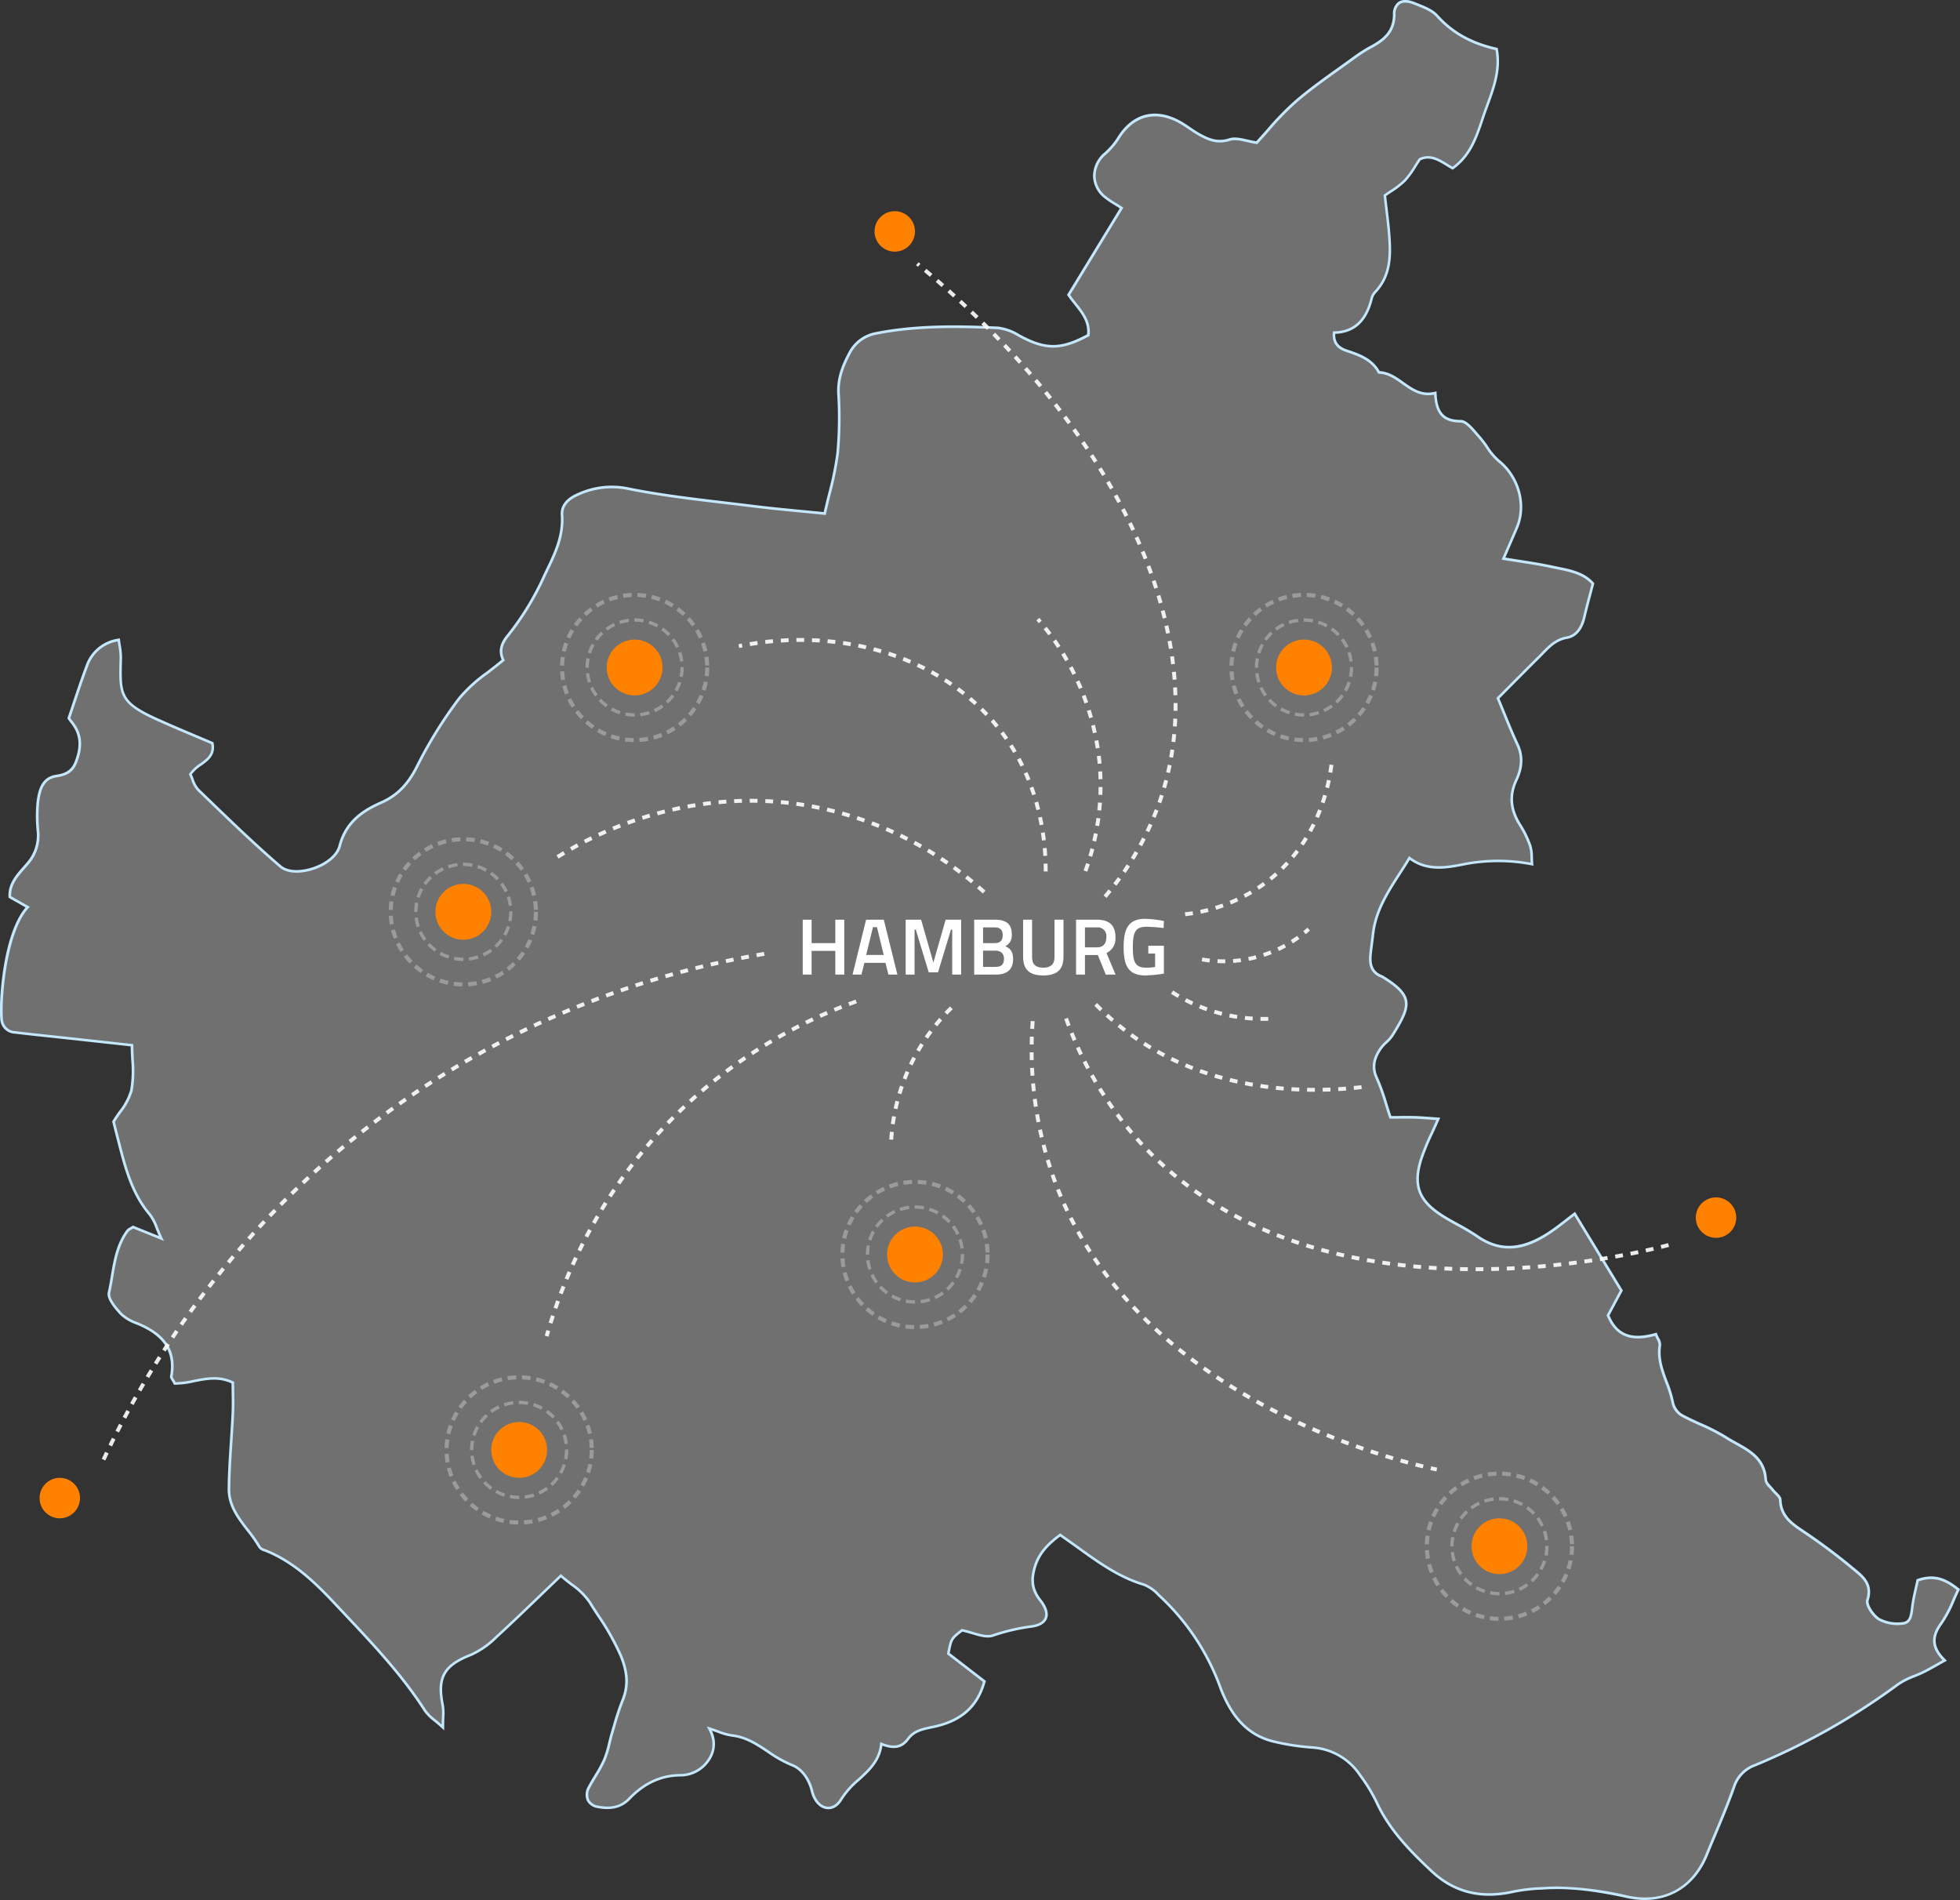 <?xml version="1.0" encoding="UTF-8"?> <svg xmlns="http://www.w3.org/2000/svg" width="502.64" height="487.161" viewBox="0 0 502.64 487.161"><rect x="0" y="0" width="502.64" height="487.161" fill="#333333" stroke="none"/><g id="landing-hamburg-karte" transform="translate(2496.766 1362.103)"><g id="Gruppe_852" data-name="Gruppe 852"><path id="Pfad_430" data-name="Pfad 430" d="M-2367.717-1192.851c-1.05-2.244-.591-4.162,1.254-6.363a71.815,71.815,0,0,0,9.324-15.341c2.45-5.094,4.892-9.666,4.5-15.521-.162-2.454,1.524-4.18,4.236-5.319a20.552,20.552,0,0,1,12.877-1.38c10.442,2.093,21.1,3.109,31.7,4.428,6.335.789,12.7,1.32,18.555,1.917,1.235-5.555,2.751-10.46,3.32-15.472a101.332,101.332,0,0,0,.21-15.44c-.152-3.789,1.126-7,2.814-10.195a9.6,9.6,0,0,1,6.781-5.078c10.378-2.061,20.911-1.89,31.405-1.407,2.3.106,4.589,1.644,6.786,2.721,5.809,2.849,9.687,2.7,16.274-.857.537-4.44-2.89-7.122-5.049-10.341l13.588-22.269a46.234,46.234,0,0,1-4.383-2.927c-3.542-3.057-3.417-7.747.07-10.929a18.93,18.93,0,0,0,3.426-3.951c3.744-6.1,9.513-7.715,15.855-4.2,1.755.972,3.33,2.271,5.09,3.231,2.351,1.284,4.6,2.207,7.612,1.244,1.977-.632,4.5.445,6.986.785,3.047-3.255,6.231-7.3,10.065-10.59,4.872-4.181,10.257-7.768,15.453-11.567a36.091,36.091,0,0,1,3.979-2.48c3.284-1.8,5.71-3.849,5.784-8.224.054-3.207,2.142-4.091,5.189-2.849,2.055.838,4.421,1.647,5.825,3.209,4.073,4.528,9.1,7.111,15.232,8.492,1.211,6.343-1.585,11.838-3.454,17.4-1.608,4.784-3.13,9.8-7.825,13.158-2.72-1.518-5.268-3.785-8.426-2.289a40.972,40.972,0,0,1-3.892,5.5,36.958,36.958,0,0,1-5.068,3.774c.428,3.826.9,7.1,1.137,10.386.381,5.211.287,10.34-3.712,14.468a4.109,4.109,0,0,0-.875,1.8c-1.289,5.011-4.075,8.4-9.566,8.508-.3,3.044,1.556,4.108,3.4,4.716,3.268,1.076,6.345,2.247,8.1,5.482,5.479.189,8.177,6.8,14.454,5.29.191,4.75,1.756,7.234,6.487,7.235,1.61,0,3.363,2.453,4.794,4.02,1.77,1.94,2.956,4.522,4.956,6.124,5.04,4.036,7.2,11.2,4.673,17.157-1.022,2.407-2.077,4.8-3.426,7.915,4.606.766,8.512,1.264,12.346,2.1,3.856.836,7.961,1.286,10.589,4.326-.8,3.079-1.566,5.791-2.2,8.534-.6,2.59-1.89,4.855-4.507,5.32-3.231.573-4.978,2.826-7.016,4.85-3.644,3.618-7.254,7.272-10.641,10.674,1.788,4.271,3.283,8.17,5.043,11.946a10.228,10.228,0,0,1-.334,9.061c-1.916,4.086-1.374,7.754.936,11.446a26.012,26.012,0,0,1,2.641,5.426,21.2,21.2,0,0,1,.457,4.669,45.737,45.737,0,0,0-17.675.058c-4.419.862-9.362,1.745-13.758-1.645-3.728,6.268-8.536,11.956-9.356,19.607-.19,1.77-.479,3.529-.641,5.3-.221,2.413.32,4.472,2.863,5.462a3.622,3.622,0,0,1,.583.331c7.9,4.917,6.676,7.5,2.211,14.745-.808,1.31-2.257,2.217-3.118,3.505-1.528,2.287-2.257,4.628-.913,7.495,1.4,2.987,2.2,6.253,3.49,10.062,1.939-.006,4.121-.064,6.3,0,1.9.053,3.8.24,5.979.387-1.678,3.891-3.352,7.025-4.4,10.357-2.076,6.6-.575,10.576,5.165,14.309,2.994,1.948,6.306,3.419,9.233,5.453,6.812,4.732,13.025,2.837,19.114-1.351,1.8-1.24,3.5-2.637,5.867-4.436,4.125,6.784,7.992,13.143,11.969,19.685l-3.411,6.353c2.415,5.971,7,6.355,12.262,4.844.461,1.208,1.139,2.076,1.019,2.816-.873,5.417,2.468,9.862,3.348,14.868a5.055,5.055,0,0,0,2.287,3.115c3.674,2.012,7.739,3.371,11.238,5.626,4.234,2.729,9.925,4.327,10.275,10.913.047.891,1.143,1.739,1.785,2.583.659.864,1.919,1.682,1.944,2.549.134,4.561,3.409,6.4,6.606,8.572,4.055,2.756,8,5.7,11.773,8.836,2.454,2.042,5.344,3.926,3.985,8.284-.4,1.27,1.419,3.955,2.911,4.9a10.126,10.126,0,0,0,6.222,1.082c2.057-.251,2.142-2.456,2.38-4.3.3-2.351.926-4.661,1.358-6.735,4.241-1.5,7.163-.274,10.445,2.38-1.422,2.884-2.506,6.087-4.411,8.687-2.405,3.281-2.545,6.067.908,9.483-2.089,1.15-3.713,2.113-5.4,2.954-2.168,1.081-4.617,1.744-6.541,3.141a174.6,174.6,0,0,1-36.66,20.74,8.78,8.78,0,0,0-5.415,5.506c-2.077,5.889-4.64,11.606-6.991,17.4-3.564,8.783-11.04,12.852-20.389,10.849-7.009-1.5-14.033-2.655-21.224-2.207a50.173,50.173,0,0,0-7.952.874c-7.984,1.812-15.044.385-21.1-5.318-5.559-5.236-10.861-10.635-14.089-17.755a43.559,43.559,0,0,0-4.213-6.84,15.911,15.911,0,0,0-12.329-7.048,61.616,61.616,0,0,1-9.889-1.542c-7.229-1.8-11.033-7.17-13.526-13.719a60.373,60.373,0,0,0-15.332-23.322c-1.3-1.2-2.671-2.675-4.267-3.145-7.492-2.205-13.386-7.035-19.584-11.389l-1.944-1.367c-2.782,2.11-5.23,4.284-6.409,7.983-1.061,3.33-.912,5.943,1.277,8.725,2.851,3.621,1.927,6.3-2.528,6.8a51.551,51.551,0,0,0-9.643,2.295c-2.17.673-5-.787-7.865-1.358-2.773,2.156-2.773,2.156-3.5,5.972l9.246,7.14c-2,7.29-6.987,10.387-13.165,11.669-2.529.525-4.858.943-6.405,3.056-1.745,2.382-3.963,2.484-6.859,1.3-.725,6.9-7.284,9.042-10.265,14.151-2.23,3.823-6.375,2.587-7.51-2.06-.776-3.181-2.72-5.768-5.128-6.668-5.412-2.023-9.32-6.922-15.364-7.588-1.74-.192-3.41-1.016-5.836-1.777,1.546,2.928,1.446,5.561-.1,7.931a8.71,8.71,0,0,1-7.38,4.037c-5.312.062-9.506,2.326-13.031,5.993-2.323,2.417-5.1,2.668-8.044,2.115-2.635-.494-3.556-2.614-2.284-5.069,1.233-2.378,2.858-4.572,3.911-7.02a64.572,64.572,0,0,0,2.01-6.973c.831-2.755,1.571-5.557,2.661-8.211,1.642-4,1.193-7.523-.488-11.579-2.079-5.018-5.259-9.27-8.038-13.769-1.557-2.521-4.508-4.181-7.294-6.637-5.66,5.406-11.005,10.647-16.518,15.7a22.16,22.16,0,0,1-6.5,4.557c-6.884,2.68-8.739,5.728-7.28,12.956.281,1.393.048,2.89.057,5.677-2.18-2-3.723-2.935-4.595-4.3-6.43-10.037-14.759-18.524-22.815-27.133-5.093-5.443-10.631-10.883-17.866-13.832-.614-.25-1.452-.462-1.728-.95-2.781-4.922-7.938-8.723-7.871-14.985.07-6.453.7-12.9,1-19.35.121-2.637.005-5.285,0-7.857-5.28-2.587-10.288.32-14.876.218-.533-1.027-.959-1.452-.9-1.79,1.238-6.914-2.306-10.827-8.2-13.375-1.636-.707-3.489-1.377-4.643-2.62-1.442-1.552-3.485-3.956-3.133-5.506,1.219-5.359,1.269-11.166,4.753-15.854a6.522,6.522,0,0,1,1.409-.967l7.251,2.924c-1.331-2.843-1.794-4.776-2.944-6.124-4.941-5.8-6.5-12.932-8.336-19.98-.337-1.291-.652-2.588-.965-3.837,1.606-2.676,3.952-5.146,4.579-7.993.789-3.58.17-7.47.157-11.6-5.787-.635-11.268-1.239-16.75-1.836-4.425-.483-8.856-.922-13.276-1.452a3.573,3.573,0,0,1-3.427-3.514c-.414-5.37.907-22.384,6.7-28.6l-4.576-2.6c-.235-3.68,2.466-6.131,4.479-8.5a11,11,0,0,0,2.724-8.579,37.145,37.145,0,0,1,0-7.382c.377-2.9,1.167-6.025,4.689-6.547,2.49-.369,4.131-1.19,5.062-3.611,1.091-2.841,1.483-5.62.1-8.418a23.358,23.358,0,0,0-1.924-2.8c1.546-4.514,2.951-8.965,4.6-13.324a10.071,10.071,0,0,1,8.212-6.763,33.736,33.736,0,0,1,.519,4.545c-.21,9.108-.6,11.32,8.863,15.652,4.839,2.213,9.772,4.217,14.617,6.3.865,4.567-3.846,5.041-5.642,7.972.63,1.292.986,2.988,2.018,3.982,6.917,6.664,13.789,13.4,21.07,19.651,3.741,3.213,13.894-.165,15.2-5.243,1.543-6.016,5.687-8.935,10.607-11.115,4.38-1.941,7.015-4.939,9.175-9.172a113.328,113.328,0,0,1,10.918-17.621C-2376.18-1186.7-2371.993-1189.228-2367.717-1192.851Z" fill="#fff" opacity="0.3"></path><path id="Pfad_431" data-name="Pfad 431" d="M-2074.969-874.942a21.711,21.711,0,0,1-4.546-.5c-6.6-1.415-13.726-2.658-21.133-2.2l-.713.043a45.187,45.187,0,0,0-7.184.823c-8.5,1.928-15.5.161-21.405-5.4-5.358-5.046-10.865-10.582-14.165-17.861a42.6,42.6,0,0,0-4.092-6.658l-.091-.128a15.5,15.5,0,0,0-12.08-6.906,61.347,61.347,0,0,1-9.943-1.551c-6.372-1.584-10.745-6.008-13.759-13.925a59.614,59.614,0,0,0-15.246-23.2c-.186-.173-.375-.351-.566-.532a9.891,9.891,0,0,0-3.568-2.537c-6.381-1.879-11.681-5.694-16.807-9.383-.956-.689-1.912-1.377-2.875-2.054l-1.742-1.226c-2.472,1.887-4.946,4.057-6.1,7.67-1.106,3.47-.752,5.908,1.221,8.414,1.529,1.941,2.04,3.673,1.482,5.011-.532,1.273-2,2.079-4.235,2.332a50.938,50.938,0,0,0-9.582,2.282c-1.585.491-3.422-.06-5.369-.643-.822-.245-1.669-.5-2.512-.676-2.5,1.946-2.559,2.038-3.217,5.472l9.261,7.152-.059.217c-1.811,6.6-6.077,10.385-13.422,11.909l-.253.052c-2.431.5-4.53.936-5.948,2.874-1.638,2.232-3.757,2.727-6.851,1.571-.593,4.123-3.269,6.571-5.859,8.94a21.986,21.986,0,0,0-4.4,4.91c-1.022,1.753-2.518,2.628-4.1,2.4-1.867-.272-3.411-2.013-4.03-4.546-.76-3.118-2.645-5.583-4.919-6.433a30.971,30.971,0,0,1-6.172-3.453c-2.883-1.918-5.607-3.73-9.111-4.116a16.286,16.286,0,0,1-3.682-1.029c-.461-.166-.947-.341-1.468-.517a7.493,7.493,0,0,1-.471,7.55,9.016,9.016,0,0,1-7.656,4.188c-4.854.058-9.038,1.984-12.792,5.891-2.1,2.185-4.753,2.887-8.349,2.213a3.728,3.728,0,0,1-2.809-1.9,4.05,4.05,0,0,1,.289-3.655c.511-.984,1.094-1.948,1.657-2.881a34.184,34.184,0,0,0,2.243-4.116,27.637,27.637,0,0,0,1.32-4.362c.208-.849.422-1.726.678-2.576.172-.573.341-1.149.511-1.724a66.431,66.431,0,0,1,2.159-6.518c1.467-3.573,1.321-6.959-.486-11.322a63.885,63.885,0,0,0-5.784-10.233c-.752-1.157-1.505-2.314-2.23-3.488a18.154,18.154,0,0,0-4.517-4.363c-.812-.629-1.648-1.278-2.48-2q-2.309,2.2-4.557,4.373c-4.012,3.86-7.8,7.506-11.745,11.123a22.454,22.454,0,0,1-6.61,4.622c-6.829,2.658-8.481,5.6-7.073,12.577a13.986,13.986,0,0,1,.113,3.2c-.024.719-.053,1.547-.049,2.541l0,.769-.566-.52c-.766-.7-1.454-1.274-2.061-1.779a12.181,12.181,0,0,1-2.591-2.584c-5.749-8.976-13.134-16.829-20.277-24.423q-1.252-1.33-2.5-2.663c-4.988-5.33-10.468-10.783-17.747-13.75-.12-.049-.249-.1-.38-.145a2.745,2.745,0,0,1-1.514-.95,37.985,37.985,0,0,0-3.047-4.36c-2.416-3.134-4.914-6.374-4.867-10.795.043-4.049.313-8.158.574-12.133.155-2.369.315-4.82.425-7.229.083-1.8.054-3.636.025-5.408-.011-.745-.023-1.486-.027-2.22-3.29-1.531-6.484-.9-9.579-.286a22.769,22.769,0,0,1-4.971.627l-.2-.005-.091-.177c-.2-.381-.381-.678-.528-.917-.278-.451-.463-.75-.4-1.086,1.083-6.047-1.46-10.18-8.006-13.008l-.641-.272a11.635,11.635,0,0,1-4.115-2.428c-1.564-1.683-3.6-4.116-3.214-5.809.31-1.36.549-2.78.779-4.152.684-4.068,1.391-8.273,4.033-11.828a2.649,2.649,0,0,1,.854-.653c.186-.108.4-.232.638-.392l.147-.1,6.636,2.675c-.308-.694-.566-1.329-.8-1.907a12.364,12.364,0,0,0-1.746-3.372c-4.62-5.421-6.335-12.084-8-18.527l-.409-1.586c-.23-.88-.45-1.764-.665-2.634l-.335-1.341.072-.12c.5-.836,1.08-1.659,1.638-2.455a16.008,16.008,0,0,0,2.9-5.438,29.735,29.735,0,0,0,.274-7.772c-.055-1.123-.113-2.281-.123-3.456l-5.714-.627c-3.635-.4-7.186-.789-10.739-1.176q-2.125-.232-4.253-.455c-2.959-.313-6.02-.637-9.026-1a3.889,3.889,0,0,1-3.722-3.822c-.429-5.578.9-22.031,6.5-28.542l-4.372-2.482-.01-.181c-.214-3.332,1.883-5.7,3.734-7.793.281-.318.559-.632.824-.945a10.652,10.652,0,0,0,2.645-8.337,37.137,37.137,0,0,1,0-7.449c.4-3.075,1.3-6.293,4.973-6.836,2.285-.339,3.884-1.025,4.8-3.4,1.253-3.259,1.286-5.773.111-8.149a12.117,12.117,0,0,0-1.223-1.837c-.225-.3-.455-.6-.676-.92l-.1-.14.056-.161q.7-2.057,1.38-4.1c1.019-3.047,2.072-6.2,3.222-9.238a10.433,10.433,0,0,1,8.464-6.974l.352-.065.044.355c.064.536.145,1.048.223,1.547a17.287,17.287,0,0,1,.3,3.046l-.022.917c-.2,8.347-.252,10.331,8.688,14.42,3.332,1.525,6.761,2.971,10.076,4.37q2.274.96,4.534,1.924l.164.071.035.176c.593,3.134-1.286,4.486-3.1,5.793a9.666,9.666,0,0,0-2.488,2.265c.17.369.322.765.471,1.15a7.041,7.041,0,0,0,1.4,2.566l2.367,2.283c6.021,5.812,12.246,11.822,18.689,17.355,1.579,1.357,4.591,1.56,7.856.533,3.541-1.115,6.209-3.315,6.8-5.6,1.671-6.518,6.395-9.39,10.795-11.339,3.995-1.77,6.691-4.467,9.013-9.019a112.786,112.786,0,0,1,10.949-17.672,38.531,38.531,0,0,1,7.255-6.6c1.25-.964,2.542-1.96,3.845-3.054-.939-2.2-.5-4.212,1.407-6.485a71.648,71.648,0,0,0,9.278-15.271l.488-1.012c2.233-4.61,4.339-8.964,3.985-14.34-.16-2.411,1.375-4.365,4.44-5.652a20.927,20.927,0,0,1,13.072-1.4c8.127,1.628,16.53,2.62,24.657,3.58q3.507.414,7.015.844c4.4.548,8.809.971,13.072,1.38,1.759.168,3.489.334,5.178.505.368-1.635.759-3.22,1.139-4.754a82.344,82.344,0,0,0,2.11-10.391,101.111,101.111,0,0,0,.208-15.389c-.163-4.048,1.275-7.374,2.854-10.364a9.879,9.879,0,0,1,7.011-5.252c10.8-2.143,21.917-1.853,31.487-1.413a13.574,13.574,0,0,1,5.451,1.995c.493.262.982.522,1.467.76,5.732,2.812,9.45,2.638,15.81-.768.309-3.14-1.44-5.336-3.292-7.658-.587-.736-1.194-1.5-1.72-2.282l-.12-.179.112-.184,13.419-21.991c-.52-.338-1-.638-1.453-.916a20.948,20.948,0,0,1-2.693-1.86,7.393,7.393,0,0,1-2.718-5.5,7.923,7.923,0,0,1,2.781-5.936,18.261,18.261,0,0,0,3.366-3.878c3.885-6.33,9.825-7.907,16.3-4.32.876.485,1.716,1.056,2.529,1.609s1.68,1.141,2.56,1.621c2.169,1.185,4.367,2.173,7.347,1.218,1.441-.46,3.082-.084,4.823.314.7.161,1.427.327,2.14.434.867-.931,1.738-1.914,2.656-2.952a76.154,76.154,0,0,1,7.316-7.535c3.594-3.084,7.525-5.888,11.325-8.6,1.388-.99,2.775-1.979,4.149-2.983a35.777,35.777,0,0,1,4.016-2.5c3.412-1.869,5.54-3.849,5.609-7.935a3.733,3.733,0,0,1,1.405-3.24c1.008-.667,2.478-.636,4.247.086l.735.295c1.928.769,3.922,1.564,5.213,3,3.846,4.276,8.629,6.942,15.055,8.39l.215.048.041.216c1.011,5.289-.72,10.005-2.394,14.565-.368,1-.734,2-1.07,3l-.2.6c-1.552,4.642-3.158,9.441-7.744,12.72l-.174.124-.186-.1c-.469-.262-.932-.546-1.4-.829-2.172-1.328-4.221-2.584-6.642-1.488-.4.585-.772,1.171-1.137,1.746a22.149,22.149,0,0,1-2.74,3.727,21.8,21.8,0,0,1-3.642,2.808c-.451.3-.894.594-1.31.889.13,1.147.262,2.244.39,3.308.289,2.389.562,4.647.726,6.9.372,5.079.384,10.4-3.8,14.725a3.692,3.692,0,0,0-.792,1.652c-1.462,5.681-4.6,8.546-9.579,8.751-.137,2.606,1.53,3.522,3.195,4.07,3.425,1.127,6.409,2.322,8.2,5.474,2.422.149,4.319,1.495,6.155,2.8,2.393,1.7,4.654,3.3,8.016,2.492l.4-.1.017.409c.2,4.974,1.924,6.911,6.152,6.913,1.468,0,2.935,1.7,4.23,3.205.279.324.55.639.811.925a25.369,25.369,0,0,1,2,2.619,15.921,15.921,0,0,0,2.92,3.468c5.288,4.235,7.294,11.616,4.773,17.552-.692,1.629-1.4,3.252-2.2,5.1l-1.053,2.425c1.3.214,2.544.407,3.748.594,2.858.445,5.558.864,8.19,1.435.5.109,1.015.212,1.524.315,3.387.685,6.888,1.392,9.248,4.121l.116.134-.045.17c-.249.961-.5,1.886-.736,2.788-.528,1.982-1.027,3.854-1.461,5.736-.755,3.272-2.362,5.147-4.775,5.576-2.666.472-4.276,2.13-5.979,3.884-.284.292-.569.585-.86.873-2.578,2.56-5.138,5.137-7.615,7.631l-2.866,2.882c.521,1.249,1.019,2.466,1.506,3.659,1.149,2.812,2.234,5.467,3.446,8.068,1.358,2.912,1.248,5.969-.334,9.345-1.767,3.768-1.476,7.3.916,11.126a26.434,26.434,0,0,1,2.675,5.5,10.913,10.913,0,0,1,.392,3.127c.016.518.033,1.059.081,1.621l.036.44-.433-.081a45.428,45.428,0,0,0-17.549.057c-4.107.8-9.2,1.795-13.725-1.483-.756,1.257-1.561,2.505-2.342,3.714-3.02,4.683-6.143,9.525-6.776,15.438-.084.779-.188,1.556-.29,2.333-.129.971-.262,1.974-.352,2.962-.25,2.728.569,4.306,2.651,5.117a2.923,2.923,0,0,1,.522.286l.117.074c8.041,5.008,6.874,7.818,2.319,15.206a10.105,10.105,0,0,1-1.656,1.889,10.279,10.279,0,0,0-1.468,1.627c-1.75,2.618-2.015,4.761-.888,7.166a52.309,52.309,0,0,1,2.394,6.642c.322,1.033.656,2.1,1.032,3.225.5,0,1.011-.008,1.537-.013,1.47-.017,2.991-.032,4.53.01,1.31.037,2.618.137,4,.243.642.049,1.3.1,1.99.145l.474.033-.188.436c-.544,1.262-1.087,2.444-1.61,3.58a58.191,58.191,0,0,0-2.778,6.744c-2.027,6.451-.664,10.226,5.029,13.928,1.357.882,2.809,1.683,4.213,2.456a56.874,56.874,0,0,1,5.028,3c5.772,4.009,11.546,3.59,18.731-1.352,1.193-.821,2.343-1.714,3.676-2.748.67-.521,1.387-1.077,2.179-1.679l.3-.225,12.263,20.168-3.426,6.383c2.026,4.869,5.673,6.259,11.8,4.5l.3-.085.111.288c.152.4.328.758.5,1.1a3.331,3.331,0,0,1,.54,1.885c-.538,3.334.544,6.24,1.689,9.316a31.259,31.259,0,0,1,1.657,5.441,4.755,4.755,0,0,0,2.117,2.878c1.528.836,3.156,1.574,4.729,2.287a50.273,50.273,0,0,1,6.53,3.351c.821.53,1.719,1.028,2.588,1.51,3.712,2.059,7.549,4.187,7.84,9.668.027.51.551,1.08,1.056,1.631.235.256.468.512.662.766a8.429,8.429,0,0,0,.765.822c.6.6,1.226,1.21,1.247,1.921.118,4.05,2.853,5.884,5.747,7.824l.712.48c4.181,2.841,8.151,5.821,11.8,8.855l.589.484c2.26,1.842,4.821,3.93,3.5,8.158-.333,1.073,1.391,3.644,2.77,4.513a9.793,9.793,0,0,0,6,1.034c1.515-.185,1.788-1.526,2.031-3.551l.056-.461c.217-1.681.59-3.316.95-4.9.145-.639.287-1.263.413-1.867l.04-.185.178-.063c4.481-1.581,7.545-.169,10.768,2.437l.209.169-.119.241c-.432.876-.841,1.8-1.238,2.7a31.95,31.95,0,0,1-3.2,6.04c-2.5,3.412-2.257,5.948.873,9.044l.32.316-.4.218c-.678.373-1.307.727-1.9,1.062-1.266.712-2.359,1.327-3.5,1.9-.791.394-1.625.736-2.431,1.067a19.46,19.46,0,0,0-4.063,2.045,173.764,173.764,0,0,1-36.73,20.779,8.435,8.435,0,0,0-5.226,5.307c-1.448,4.107-3.16,8.2-4.815,12.148-.733,1.752-1.467,3.505-2.181,5.265C-2061.763-879.051-2067.66-874.942-2074.969-874.942Zm-22.489-3.469a86.206,86.206,0,0,1,18.085,2.312c9.166,1.966,16.463-1.916,20.006-10.647.715-1.761,1.45-3.516,2.184-5.271,1.651-3.944,3.36-8.022,4.8-12.112a9.048,9.048,0,0,1,5.605-5.7,173.207,173.207,0,0,0,36.59-20.7,19.852,19.852,0,0,1,4.2-2.124c.8-.326,1.619-.664,2.387-1.047,1.13-.564,2.216-1.174,3.475-1.882.484-.271.988-.555,1.522-.851-3.039-3.175-3.219-6.067-.627-9.6a31.463,31.463,0,0,0,3.13-5.914c.363-.82.737-1.666,1.131-2.481-3.006-2.389-5.728-3.573-9.734-2.219-.117.549-.245,1.113-.378,1.691-.356,1.564-.725,3.183-.938,4.831l-.056.457c-.208,1.726-.465,3.874-2.616,4.137a10.5,10.5,0,0,1-6.443-1.132c-1.514-.955-3.526-3.761-3.051-5.282,1.182-3.793-.989-5.564-3.287-7.437l-.593-.487c-3.632-3.021-7.583-5.988-11.747-8.817l-.71-.478c-2.907-1.949-5.915-3.966-6.043-8.362-.013-.441-.539-.961-1.047-1.462a9.189,9.189,0,0,1-.829-.894c-.181-.238-.4-.477-.622-.718a3.72,3.72,0,0,1-1.232-2.05c-.27-5.11-3.942-7.146-7.493-9.116-.879-.488-1.788-.991-2.628-1.533a49.621,49.621,0,0,0-6.442-3.3c-1.585-.719-3.225-1.461-4.775-2.31a5.354,5.354,0,0,1-2.456-3.351,30.886,30.886,0,0,0-1.625-5.323c-1.125-3.023-2.288-6.149-1.723-9.658a2.983,2.983,0,0,0-.48-1.482c-.13-.265-.273-.558-.407-.875-4.063,1.124-9.623,1.682-12.373-5.122l-.059-.147,3.393-6.322-11.675-19.2c-.674.514-1.293.995-1.877,1.448-1.34,1.04-2.5,1.939-3.707,2.771-5.015,3.451-11.765,6.722-19.495,1.35a56.358,56.358,0,0,0-4.97-2.965c-1.414-.779-2.877-1.586-4.256-2.482-5.927-3.855-7.414-7.974-5.3-14.692a58.524,58.524,0,0,1,2.807-6.824c.46-1,.935-2.035,1.415-3.129-.52-.037-1.026-.076-1.52-.114-1.377-.1-2.679-.2-3.971-.24-1.529-.044-3.043-.027-4.506-.011-.61.007-1.208.013-1.783.015h-.242l-.079-.229c-.408-1.208-.768-2.362-1.113-3.47a51.754,51.754,0,0,0-2.362-6.557c-1.566-3.345-.321-5.939.938-7.825a11.022,11.022,0,0,1,1.56-1.737,9.4,9.4,0,0,0,1.551-1.758c4.486-7.276,5.445-9.583-2.1-14.282l-.125-.079a2.289,2.289,0,0,0-.4-.225c-2.377-.925-3.354-2.77-3.077-5.806.092-1,.226-2.011.355-2.988.1-.772.205-1.543.287-2.318.652-6.07,3.818-10.98,6.882-15.73.843-1.307,1.715-2.659,2.52-4.013l.194-.326.3.232c4.358,3.361,9.422,2.373,13.488,1.58a45.994,45.994,0,0,1,17.373-.135c-.026-.419-.039-.826-.051-1.22a10.279,10.279,0,0,0-.358-2.934,25.636,25.636,0,0,0-2.607-5.354c-2.524-4.035-2.828-7.775-.955-11.768,1.492-3.185,1.6-6.055.334-8.776-1.219-2.616-2.308-5.278-3.46-8.1-.513-1.256-1.037-2.541-1.59-3.86l-.087-.208,3.182-3.2c2.479-2.494,5.041-5.073,7.62-7.633.288-.286.569-.576.85-.866,1.7-1.754,3.465-3.566,6.344-4.077,2.122-.377,3.548-2.081,4.239-5.065.435-1.893.935-3.77,1.466-5.759.224-.845.455-1.712.689-2.61-2.21-2.447-5.536-3.119-8.757-3.769-.512-.1-1.024-.208-1.532-.318-2.614-.566-5.3-.984-8.15-1.427-1.337-.208-2.724-.424-4.182-.666l-.424-.07,1.4-3.216c.8-1.843,1.508-3.464,2.2-5.091,2.407-5.664.484-12.714-4.573-16.764a16.648,16.648,0,0,1-3.052-3.609,24.663,24.663,0,0,0-1.942-2.55c-.265-.29-.541-.61-.825-.94-1.2-1.392-2.561-2.971-3.72-2.971-4.454,0-6.506-2.148-6.8-7.159-3.448.668-5.847-1.034-8.168-2.683-1.887-1.338-3.669-2.6-5.981-2.683l-.192-.007-.092-.169c-1.657-3.06-4.562-4.221-7.907-5.323-1.865-.613-3.962-1.744-3.633-5.068l.03-.3.3-.006c4.815-.092,7.84-2.793,9.246-8.256a4.349,4.349,0,0,1,.96-1.951c3.995-4.125,3.978-9.282,3.618-14.21-.164-2.232-.436-4.482-.723-6.864-.136-1.126-.277-2.289-.413-3.509l-.022-.194.159-.115c.469-.34.973-.676,1.492-1.02a21.33,21.33,0,0,0,3.532-2.717,21.642,21.642,0,0,0,2.653-3.618c.385-.606.779-1.226,1.2-1.842l.051-.074.082-.039c2.788-1.317,5.112.108,7.362,1.485.394.241.788.482,1.186.709,4.277-3.15,5.825-7.78,7.325-12.26l.2-.606c.339-1.007.708-2.012,1.079-3.02,1.619-4.412,3.292-8.972,2.4-13.992-6.46-1.491-11.291-4.21-15.19-8.546-1.188-1.319-3.106-2.085-4.962-2.825l-.742-.3c-1.555-.635-2.808-.684-3.622-.147a3.074,3.074,0,0,0-1.1,2.691c-.073,4.4-2.435,6.582-5.958,8.513a35.362,35.362,0,0,0-3.943,2.456c-1.376,1.006-2.764,2-4.153,2.988-3.789,2.7-7.708,5.5-11.279,8.564a75.714,75.714,0,0,0-7.251,7.469c-.964,1.09-1.875,2.119-2.787,3.094l-.12.127-.172-.023c-.8-.109-1.6-.293-2.37-.469-1.647-.377-3.2-.733-4.468-.329-3.232,1.035-5.663-.061-7.876-1.269-.907-.5-1.775-1.085-2.614-1.656-.8-.543-1.627-1.1-2.477-1.576-6.119-3.387-11.733-1.9-15.406,4.084a18.844,18.844,0,0,1-3.484,4.023,7.255,7.255,0,0,0-2.562,5.43,6.731,6.731,0,0,0,2.483,5,20.294,20.294,0,0,0,2.61,1.8c.532.329,1.108.687,1.74,1.1l.27.179-2.94,4.819-10.7,17.543c.483.7,1.033,1.391,1.566,2.06,1.889,2.369,3.842,4.818,3.416,8.33l-.021.172-.152.083c-6.607,3.57-10.638,3.779-16.583.864-.491-.241-.986-.505-1.486-.771a13.129,13.129,0,0,0-5.167-1.917c-9.527-.438-20.6-.728-31.324,1.4a9.236,9.236,0,0,0-6.549,4.905c-1.534,2.908-2.931,6.135-2.775,10.024a101.454,101.454,0,0,1-.213,15.492,82.708,82.708,0,0,1-2.124,10.476c-.4,1.622-.816,3.3-1.2,5.031l-.064.291-.3-.03c-1.781-.181-3.61-.357-5.471-.535-4.267-.409-8.681-.833-13.092-1.382-2.334-.291-4.673-.567-7.01-.843-8.14-.961-16.557-1.955-24.709-3.589a20.3,20.3,0,0,0-12.681,1.36c-2.816,1.182-4.171,2.86-4.03,4.987.367,5.554-1.777,9.986-4.049,14.678l-.487,1.011a72.274,72.274,0,0,1-9.371,15.411c-1.8,2.155-2.166,3.951-1.206,6l.109.233-.2.166c-1.38,1.169-2.744,2.22-4.063,3.236a38.022,38.022,0,0,0-7.131,6.479,111.986,111.986,0,0,0-10.885,17.568c-2.4,4.7-5.191,7.491-9.338,9.327-4.254,1.885-8.817,4.652-10.417,10.892-.643,2.509-3.488,4.9-7.245,6.077-3.488,1.1-6.742.844-8.5-.663-6.457-5.546-12.69-11.562-18.717-17.381l-2.367-2.283a7.514,7.514,0,0,1-1.559-2.809c-.174-.452-.338-.878-.528-1.268l-.082-.166.1-.158a9.59,9.59,0,0,1,2.764-2.61c1.757-1.264,3.281-2.36,2.864-4.948q-2.172-.931-4.364-1.85c-3.32-1.4-6.753-2.85-10.093-4.378-9.344-4.274-9.283-6.772-9.082-15.049l.023-.916a16.683,16.683,0,0,0-.291-2.926c-.061-.393-.124-.8-.179-1.211a9.63,9.63,0,0,0-7.611,6.482c-1.144,3.028-2.2,6.172-3.212,9.213q-.656,1.962-1.326,3.938c.185.261.375.513.563.761a12.319,12.319,0,0,1,1.287,1.944c1.267,2.559,1.241,5.238-.084,8.689-1.027,2.67-2.872,3.46-5.327,3.822-3.218.477-4.02,3.29-4.4,6.258a36.64,36.64,0,0,0,0,7.315,11.266,11.266,0,0,1-2.8,8.821c-.267.316-.549.633-.832.954-1.814,2.049-3.686,4.167-3.576,7.125l4.785,2.717-.29.311c-5.623,6.039-7.025,22.943-6.608,28.348a3.235,3.235,0,0,0,3.132,3.207c3,.359,6.059.683,9.017,1q2.129.223,4.256.454c3.551.388,7.1.778,10.739,1.177l6.308.693,0,.3c0,1.262.065,2.514.125,3.724a30.242,30.242,0,0,1-.289,7.95,16.739,16.739,0,0,1-3.008,5.68c-.525.748-1.067,1.521-1.54,2.3l.266,1.071c.216.867.435,1.748.665,2.627l.41,1.587c1.64,6.37,3.335,12.956,7.856,18.259a12.8,12.8,0,0,1,1.855,3.555c.317.777.676,1.658,1.137,2.644l.363.773-7.881-3.176c-.192.123-.366.225-.521.316a2.191,2.191,0,0,0-.654.473c-2.545,3.425-3.239,7.549-3.91,11.538-.232,1.382-.471,2.811-.785,4.191-.352,1.542,2.209,4.3,3.05,5.2a11.183,11.183,0,0,0,3.885,2.265l.646.275c6.878,2.972,9.546,7.339,8.4,13.743a2,2,0,0,0,.314.616c.13.211.286.466.457.781h.039a24.089,24.089,0,0,0,4.59-.617c3.259-.644,6.632-1.311,10.192.431l.188.092v.209c0,.8.016,1.61.029,2.423.029,1.783.058,3.626-.025,5.45-.112,2.416-.272,4.87-.428,7.242-.259,3.965-.528,8.065-.572,12.1-.044,4.187,2.274,7.193,4.727,10.377a38.392,38.392,0,0,1,3.1,4.439c.16.282.692.478,1.16.65.14.051.275.1.4.153,7.4,3.019,12.945,8.529,17.984,13.914q1.247,1.331,2.5,2.662c7.164,7.616,14.571,15.492,20.354,24.52a11.5,11.5,0,0,0,2.454,2.43c.462.384.97.806,1.524,1.3.008-.679.028-1.276.046-1.812a13.4,13.4,0,0,0-.1-3.047c-1.474-7.314.344-10.554,7.489-13.335a21.89,21.89,0,0,0,6.4-4.491c3.937-3.612,7.725-7.256,11.734-11.113q2.364-2.271,4.78-4.586l.224-.214.231.205c.891.786,1.8,1.49,2.68,2.171a18.65,18.65,0,0,1,4.678,4.541c.722,1.17,1.471,2.322,2.221,3.476a64.549,64.549,0,0,1,5.841,10.341c1.882,4.543,2.028,8.083.487,11.835a66.318,66.318,0,0,0-2.136,6.452c-.17.577-.339,1.154-.513,1.729-.25.833-.462,1.7-.667,2.541a28.134,28.134,0,0,1-1.356,4.468,34.964,34.964,0,0,1-2.284,4.2c-.56.923-1.137,1.878-1.638,2.843a3.407,3.407,0,0,0-.281,3.05,3.042,3.042,0,0,0,2.329,1.534c3.4.64,5.786.015,7.739-2.018,3.887-4.044,8.227-6.038,13.27-6.1a8.366,8.366,0,0,0,7.1-3.884c1.524-2.333,1.553-4.816.087-7.59l-.382-.722.78.244c.823.259,1.561.525,2.243.771a15.912,15.912,0,0,0,3.529.993c3.666.4,6.587,2.346,9.41,4.225a30.374,30.374,0,0,0,6.035,3.382c2.478.927,4.524,3.572,5.337,6.9.552,2.26,1.882,3.808,3.472,4.039,1.3.188,2.543-.566,3.421-2.069a22.5,22.5,0,0,1,4.522-5.068c2.706-2.476,5.263-4.815,5.7-8.95l.047-.445.415.169c3.012,1.232,4.947.88,6.46-1.187,1.572-2.146,3.9-2.626,6.355-3.134l.254-.052c6.989-1.451,11.078-5.016,12.848-11.213l-9.23-7.127.039-.2c.746-3.905.78-3.962,3.626-6.175l.121-.094.151.03c.923.184,1.838.458,2.723.722,1.847.553,3.592,1.075,4.976.644a51.534,51.534,0,0,1,9.7-2.308c1.983-.223,3.26-.888,3.692-1.922.458-1.1-.022-2.6-1.389-4.336-2.131-2.7-2.518-5.323-1.335-9.034,1.243-3.9,3.906-6.162,6.527-8.15l.2-.148,2.144,1.508c.966.678,1.924,1.368,2.882,2.058,5.079,3.657,10.332,7.438,16.6,9.284a10.322,10.322,0,0,1,3.841,2.694c.19.179.376.355.561.527a60.253,60.253,0,0,1,15.417,23.449c2.929,7.692,7.153,11.985,13.294,13.511a60.754,60.754,0,0,0,9.835,1.535,16.336,16.336,0,0,1,12.577,7.189l.089.128a43.043,43.043,0,0,1,4.154,6.767c3.25,7.167,8.7,12.648,14.014,17.648,5.731,5.4,12.531,7.111,20.794,5.236a45.528,45.528,0,0,1,7.294-.839l.711-.043C-2099.606-878.38-2098.528-878.411-2097.458-878.411Z" fill="#c4e7fb"></path></g><g id="Gruppe_853" data-name="Gruppe 853" opacity="0.9"><path id="Pfad_432" data-name="Pfad 432" d="M-2300.782-1117.532a228.653,228.653,0,0,0-85.423,32.95c-51.146,32.88-75.223,77.661-84.611,98.033" fill="none" stroke="#fff" stroke-width="1" stroke-dasharray="2"></path><path id="Pfad_433" data-name="Pfad 433" d="M-2277.189-1105.328a126.409,126.409,0,0,0-39.864,23.186c-26.235,22.632-35.98,50.185-39.523,62.631" fill="none" stroke="#fff" stroke-width="1" stroke-dasharray="2"></path><path id="Pfad_434" data-name="Pfad 434" d="M-2252.782-1103.7a51.966,51.966,0,0,0-10.932,15.661,51.979,51.979,0,0,0-4.576,19.983" fill="none" stroke="#fff" stroke-width="1" stroke-dasharray="2"></path><path id="Pfad_435" data-name="Pfad 435" d="M-2231.931-1100.291a98.653,98.653,0,0,0,5.183,39.709c20.57,58.217,91.291,73.791,98.441,75.254" fill="none" stroke="#fff" stroke-width="1" stroke-dasharray="2"></path><path id="Pfad_436" data-name="Pfad 436" d="M-2223.364-1100.969a94.56,94.56,0,0,0,19.8,32.658c46.062,49.116,129.844,26.8,135.457,25.22" fill="none" stroke="#fff" stroke-width="1" stroke-dasharray="2"></path><path id="Pfad_437" data-name="Pfad 437" d="M-2215.776-1104.582a70.412,70.412,0,0,0,9.639,8.2c22.092,15.591,47.613,14.357,59.423,12.919" fill="none" stroke="#fff" stroke-width="1" stroke-dasharray="2"></path><path id="Pfad_438" data-name="Pfad 438" d="M-2196.2-1107.72a43.27,43.27,0,0,0,10.754,4.986,43.485,43.485,0,0,0,15.7,1.778" fill="none" stroke="#fff" stroke-width="1" stroke-dasharray="2"></path><path id="Pfad_439" data-name="Pfad 439" d="M-2188.511-1116.108a32.872,32.872,0,0,0,13.221-.407,33.04,33.04,0,0,0,14.136-7.359" fill="none" stroke="#fff" stroke-width="1" stroke-dasharray="2"></path><path id="Pfad_440" data-name="Pfad 440" d="M-2218.409-1138.76a64.667,64.667,0,0,0,3.661-27.382,66.241,66.241,0,0,0-15.864-37.22" fill="none" stroke="#fff" stroke-width="1" stroke-dasharray="2"></path><path id="Pfad_441" data-name="Pfad 441" d="M-2192.84-1127.694a42.635,42.635,0,0,0,21.171-8.489c14.407-11.142,16.2-27.939,16.473-31.079" fill="none" stroke="#fff" stroke-width="1" stroke-dasharray="2"></path><path id="Pfad_442" data-name="Pfad 442" d="M-2213.379-1132.2a76.6,76.6,0,0,0,14.7-26.415c13.162-42.013-12.945-94.648-62.847-135.865" fill="none" stroke="#fff" stroke-width="1" stroke-dasharray="2"></path><path id="Pfad_443" data-name="Pfad 443" d="M-2228.6-1138.662c.018-7.091-1.037-21.655-10.757-35.005-14.135-19.415-40.72-28.2-67.932-22.78" fill="none" stroke="#fff" stroke-width="1" stroke-dasharray="2"></path><path id="Pfad_444" data-name="Pfad 444" d="M-2244.381-1133.375a90.763,90.763,0,0,0-44.2-21.987c-33.68-6.176-59.633,9.415-65.9,13.424" fill="none" stroke="#fff" stroke-width="1" stroke-dasharray="2"></path></g><g id="Gruppe_854" data-name="Gruppe 854"><path id="Pfad_445" data-name="Pfad 445" d="M-2282.55-1118.3h-6.079v6.08h-2.28v-14.069h2.28v6h6.079v-6h2.3v14.069h-2.3Z" fill="#fff"></path><path id="Pfad_446" data-name="Pfad 446" d="M-2274.659-1126.289h4.539l3.491,14.069h-2.3l-.761-3.019h-5.4l-.76,3.019h-2.279Zm.02,9.037h4.5l-1.725-7.127h-1.027Z" fill="#fff"></path><path id="Pfad_447" data-name="Pfad 447" d="M-2264.51-1126.289h3.965l3.142,10.988,3.142-10.988h3.985v14.069h-2.3v-11.543h-.309l-3.327,10.968h-2.383l-3.327-10.968h-.308v11.543h-2.28Z" fill="#fff"></path><path id="Pfad_448" data-name="Pfad 448" d="M-2241.6-1126.289c2.793,0,4.292,1.047,4.292,3.656a3.09,3.09,0,0,1-1.663,3.163c1.211.472,2.013,1.335,2.013,3.266,0,2.875-1.746,3.984-4.477,3.984h-5.505v-14.069Zm-3.06,1.972v4.025h3.019c1.4,0,2.013-.7,2.013-2.074,0-1.356-.7-1.951-2.1-1.951Zm0,5.956v4.169h3.1c1.417,0,2.259-.451,2.259-2.136,0-1.6-1.191-2.033-2.3-2.033Z" fill="#fff"></path><path id="Pfad_449" data-name="Pfad 449" d="M-2229.237-1113.986c1.889,0,2.9-.842,2.9-2.732v-9.571h2.3v9.53c0,3.389-1.828,4.765-5.2,4.765-3.348,0-5.156-1.376-5.156-4.765v-9.53h2.3v9.571C-2232.092-1114.808-2231.107-1113.986-2229.237-1113.986Z" fill="#fff"></path><path id="Pfad_450" data-name="Pfad 450" d="M-2218.533-1117.231v5.011h-2.281v-14.069h5.341c3.1,0,4.765,1.356,4.765,4.478a4.1,4.1,0,0,1-2.3,4.066l2.321,5.525h-2.505l-2.034-5.011Zm3.06-7.086h-3.06v5.114h3.1c1.725,0,2.382-1.13,2.382-2.588A2.21,2.21,0,0,0-2215.473-1124.317Z" fill="#fff"></path><path id="Pfad_451" data-name="Pfad 451" d="M-2202.284-1119.614h4v7.147a36.435,36.435,0,0,1-4.7.473c-4.478,0-5.627-2.588-5.627-7.25,0-4.929,1.355-7.27,5.544-7.27a27.779,27.779,0,0,1,4.786.554l-.082,1.807a40.679,40.679,0,0,0-4.354-.328c-2.814,0-3.533,1.273-3.533,5.237,0,3.82.6,5.258,3.471,5.258a13.73,13.73,0,0,0,2.239-.185v-3.43h-1.746Z" fill="#fff"></path></g><g id="Gruppe_855" data-name="Gruppe 855"><circle id="Ellipse_21" data-name="Ellipse 21" cx="5.186" cy="5.186" r="5.186" transform="translate(-2486.62 -983.185)" fill="#ff8100"></circle></g><g id="Gruppe_856" data-name="Gruppe 856"><circle id="Ellipse_22" data-name="Ellipse 22" cx="5.186" cy="5.186" r="5.186" transform="translate(-2061.878 -1055.091)" fill="#ff8100"></circle></g><g id="Gruppe_857" data-name="Gruppe 857"><circle id="Ellipse_23" data-name="Ellipse 23" cx="5.186" cy="5.186" r="5.186" transform="translate(-2272.491 -1307.955)" fill="#ff8100"></circle></g><g id="Gruppe_858" data-name="Gruppe 858"><circle id="Ellipse_24" data-name="Ellipse 24" cx="7.16" cy="7.16" r="7.16" transform="translate(-2370.789 -997.505)" fill="#ff8100"></circle><path id="Pfad_452" data-name="Pfad 452" d="M-2351.458-990.345a12.171,12.171,0,0,1-12.171,12.171,12.172,12.172,0,0,1-12.172-12.171,12.172,12.172,0,0,1,12.172-12.171A12.171,12.171,0,0,1-2351.458-990.345Z" fill="none" stroke="#fff" stroke-width="0.85" stroke-dasharray="2.386 1.432" opacity="0.3"></path><circle id="Ellipse_25" data-name="Ellipse 25" cx="18.615" cy="18.615" r="18.615" transform="translate(-2382.244 -1008.96)" fill="none" stroke="#fff" stroke-width="1.04" stroke-dasharray="2.211 1.474" opacity="0.3"></circle></g><g id="Gruppe_859" data-name="Gruppe 859"><circle id="Ellipse_26" data-name="Ellipse 26" cx="7.16" cy="7.16" r="7.16" transform="translate(-2385.108 -1135.471)" fill="#ff8100"></circle><path id="Pfad_453" data-name="Pfad 453" d="M-2365.777-1128.311a12.171,12.171,0,0,1-12.172,12.171,12.171,12.171,0,0,1-12.171-12.171,12.171,12.171,0,0,1,12.171-12.171A12.171,12.171,0,0,1-2365.777-1128.311Z" fill="none" stroke="#fff" stroke-width="0.85" stroke-dasharray="2.386 1.432" opacity="0.3"></path><circle id="Ellipse_27" data-name="Ellipse 27" cx="18.615" cy="18.615" r="18.615" transform="translate(-2396.563 -1146.926)" fill="none" stroke="#fff" stroke-width="1.04" stroke-dasharray="2.211 1.474" opacity="0.3"></circle></g><g id="Gruppe_860" data-name="Gruppe 860"><circle id="Ellipse_28" data-name="Ellipse 28" cx="7.16" cy="7.16" r="7.16" transform="translate(-2341.176 -1198.115)" fill="#ff8100"></circle><path id="Pfad_454" data-name="Pfad 454" d="M-2321.845-1190.955a12.171,12.171,0,0,1-12.171,12.171,12.171,12.171,0,0,1-12.171-12.171,12.172,12.172,0,0,1,12.171-12.172A12.172,12.172,0,0,1-2321.845-1190.955Z" fill="none" stroke="#fff" stroke-width="0.85" stroke-dasharray="2.386 1.432" opacity="0.3"></path><circle id="Ellipse_29" data-name="Ellipse 29" cx="18.615" cy="18.615" r="18.615" transform="translate(-2352.631 -1209.57)" fill="none" stroke="#fff" stroke-width="1.04" stroke-dasharray="2.211 1.474" opacity="0.3"></circle></g><g id="Gruppe_861" data-name="Gruppe 861"><circle id="Ellipse_30" data-name="Ellipse 30" cx="7.16" cy="7.16" r="7.16" transform="translate(-2169.515 -1198.115)" fill="#ff8100"></circle><path id="Pfad_455" data-name="Pfad 455" d="M-2150.184-1190.955a12.171,12.171,0,0,1-12.171,12.171,12.172,12.172,0,0,1-12.172-12.171,12.173,12.173,0,0,1,12.172-12.172A12.172,12.172,0,0,1-2150.184-1190.955Z" fill="none" stroke="#fff" stroke-width="0.85" stroke-dasharray="2.386 1.432" opacity="0.3"></path><circle id="Ellipse_31" data-name="Ellipse 31" cx="18.615" cy="18.615" r="18.615" transform="translate(-2180.97 -1209.57)" fill="none" stroke="#fff" stroke-width="1.04" stroke-dasharray="2.211 1.474" opacity="0.3"></circle></g><g id="Gruppe_862" data-name="Gruppe 862"><circle id="Ellipse_32" data-name="Ellipse 32" cx="7.16" cy="7.16" r="7.16" transform="translate(-2119.399 -972.813)" fill="#ff8100"></circle><path id="Pfad_456" data-name="Pfad 456" d="M-2100.068-965.653a12.172,12.172,0,0,1-12.171,12.172,12.172,12.172,0,0,1-12.172-12.172,12.171,12.171,0,0,1,12.172-12.171A12.171,12.171,0,0,1-2100.068-965.653Z" fill="none" stroke="#fff" stroke-width="0.85" stroke-dasharray="2.386 1.432" opacity="0.3"></path><circle id="Ellipse_33" data-name="Ellipse 33" cx="18.615" cy="18.615" r="18.615" transform="translate(-2130.854 -984.268)" fill="none" stroke="#fff" stroke-width="1.04" stroke-dasharray="2.211 1.474" opacity="0.3"></circle></g><g id="Gruppe_863" data-name="Gruppe 863"><circle id="Ellipse_34" data-name="Ellipse 34" cx="7.16" cy="7.16" r="7.16" transform="translate(-2269.278 -1047.606)" fill="#ff8100"></circle><path id="Pfad_457" data-name="Pfad 457" d="M-2249.947-1040.447a12.171,12.171,0,0,1-12.171,12.171,12.172,12.172,0,0,1-12.172-12.171,12.172,12.172,0,0,1,12.172-12.171A12.171,12.171,0,0,1-2249.947-1040.447Z" fill="none" stroke="#fff" stroke-width="0.85" stroke-dasharray="2.386 1.432" opacity="0.3"></path><circle id="Ellipse_35" data-name="Ellipse 35" cx="18.615" cy="18.615" r="18.615" transform="translate(-2280.733 -1059.062)" fill="none" stroke="#fff" stroke-width="1.04" stroke-dasharray="2.211 1.474" opacity="0.3"></circle></g></g></svg> 